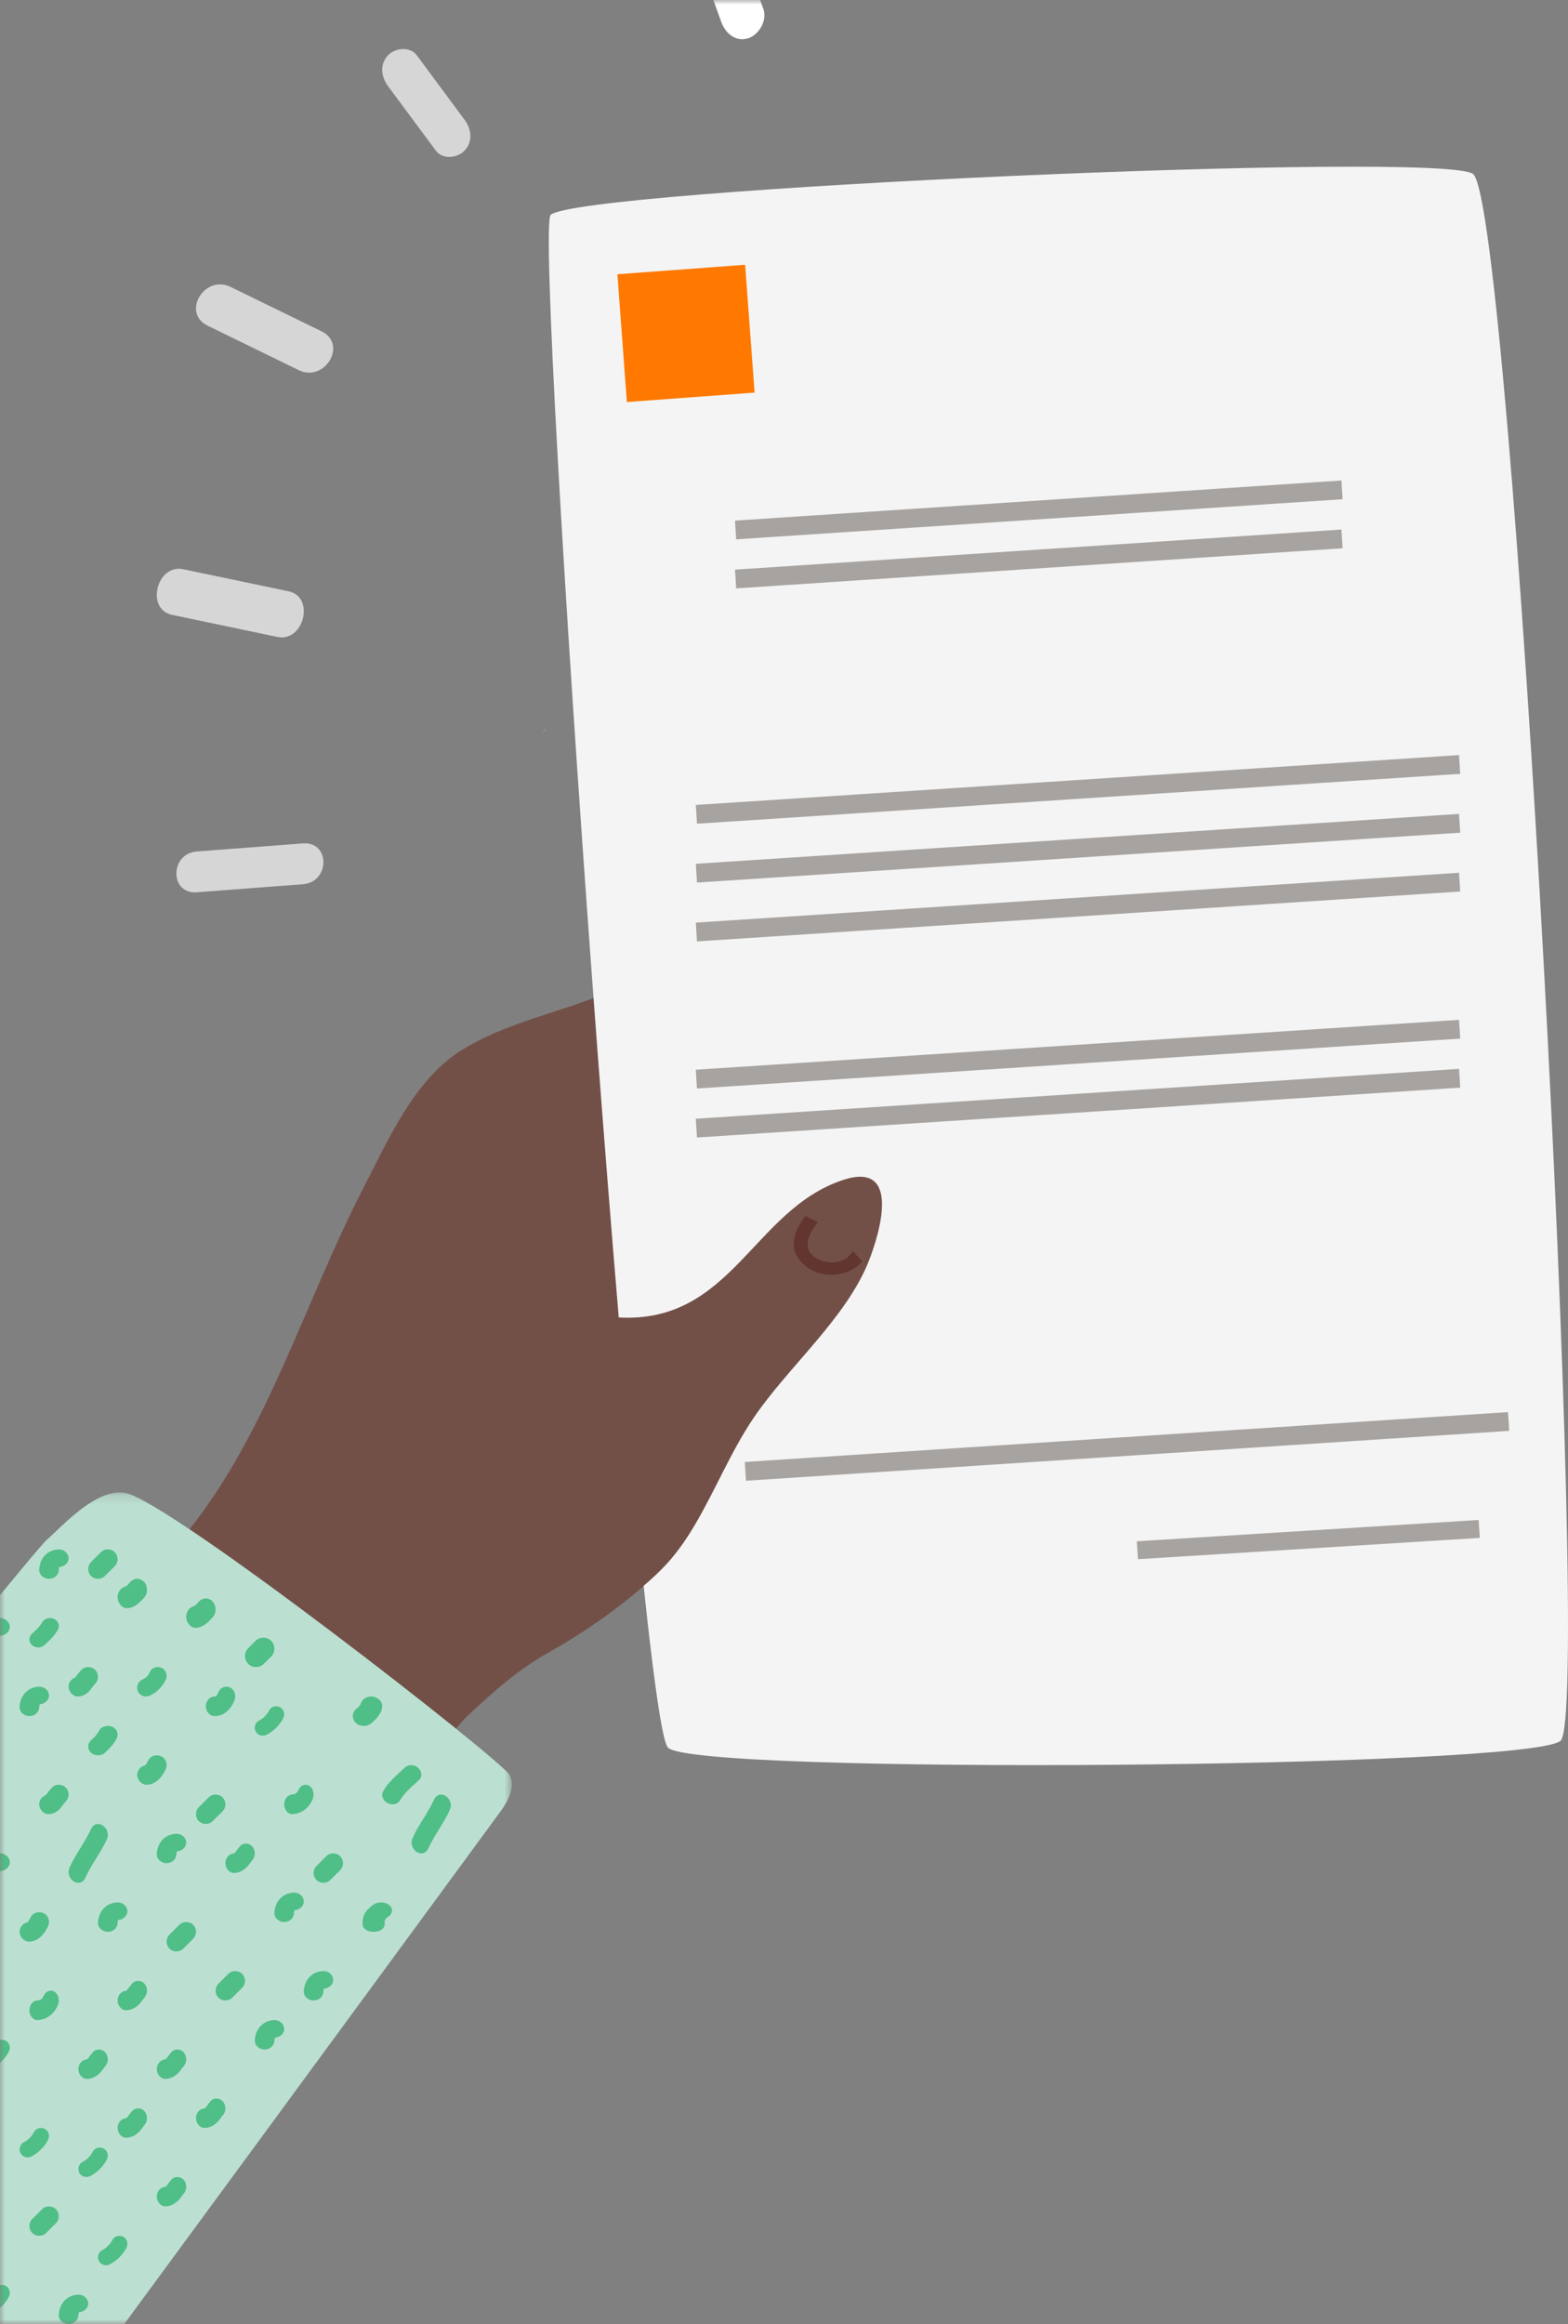 <?xml version="1.0" encoding="UTF-8"?>
<svg width="160px" height="237px" viewBox="0 0 160 237" version="1.1" xmlns="http://www.w3.org/2000/svg" xmlns:xlink="http://www.w3.org/1999/xlink">
    <rect x="0" y="0" width="160" height="237" fill="#808080" stroke="none"/>
    <!-- Generator: sketchtool 55.2 (78181) - https://sketchapp.com -->
    <title>1D13A599-CB04-4869-B05A-A82F2EB5CB27</title>
    <desc>Created with sketchtool.</desc>
    <defs>
        <rect id="path-1" x="0" y="0" width="193" height="237"></rect>
        <polygon id="path-3" points="0.001 0.189 100.226 0.189 100.226 102.98 0.001 102.98"></polygon>
    </defs>
    <g id="09---Orange-Money" stroke="none" stroke-width="1" fill="none" fill-rule="evenodd">
        <g id="NEW-VERSION---OrangeMoney-V2" transform="translate(-650, -1502)">
            <g id="Group-206" transform="translate(650, 1502)">
                <mask id="mask-2" fill="white">
                    <use xlink:href="#path-1"></use>
                </mask>
                <g id="Mask"></g>
                <g mask="url(#mask-2)">
                    <g transform="translate(-48, -5)">
                        <path d="M117.276,110.391 C116.445,105.447 115.606,103.725 110.555,105.971 C105.46,108.235 99.685,109.17 94.945,112.194 C90.208,115.218 87.55,121.367 85.005,126.3 C79.089,137.765 75.406,150.771 67.291,161.017 C63.401,165.926 60.353,169.316 66.497,173.501 C71.807,177.117 77.693,178.965 82.105,183.893 C84.784,186.886 85.76,189.571 89.686,186.913 C92.211,185.205 93.593,181.932 95.814,179.875 C98.544,177.345 100.796,175.302 104.092,173.45 C112.239,168.869 119.921,162.027 124.284,153.922 C128.771,145.587 129.749,135.918 124.11,126.003 C120.668,119.953 118.422,117.228 117.276,110.391" id="Fill-1" fill="#725048"></path>
                        <path d="M147.511,150.482 L147.49,150.516 C147.489,150.521 147.496,150.507 147.511,150.482" id="Fill-3" fill="#9CAAC1"></path>
                        <path d="M207.231,182.528 C203.74,185.333 118.906,186.001 116.168,183.223 C113.156,180.167 102.467,28.668 104.186,26.925 C106.769,24.304 195.591,20.325 198.33,22.757 C202.263,26.248 210.556,179.857 207.231,182.528" id="Fill-5" fill="#F4F4F4"></path>
                        <g id="Group-9" stroke-width="1" fill="none" transform="translate(0, 157)">
                            <mask id="mask-4" fill="white">
                                <use xlink:href="#path-3"></use>
                            </mask>
                            <g id="Clip-8"></g>
                            <path d="M100.008,29.017 C99.376,27.636 65.174,0.953 60.734,0.23 C57.783,-0.252 54.292,3.705 52.76,5.039 C51.03,6.544 4.44,64.423 0.263,69.243 C-3.645,72.357 37.279,96.755 47.404,102.981 C50.845,98.475 97.873,34.338 98.936,32.91 C100.179,31.237 100.495,30.08 100.008,29.017" id="Fill-7" fill="#BBE0D1" mask="url(#mask-4)"></path>
                        </g>
                        <path d="M134.023,125.329 C124.823,128.364 122.678,140.021 111.079,139.347 C109.02,139.227 106.301,137.816 104.599,136.711 C102.552,135.382 102.255,133.105 101.381,131.003 C101.738,131.862 99.392,135.834 98.981,136.748 C98.286,138.294 97.537,139.693 96.397,140.965 C94.287,143.318 92.706,145.101 91.864,148.276 C90.284,154.246 90.607,162.084 95.067,166.836 C101.665,173.864 109.399,171.121 115.46,165.078 C116.845,163.698 117.94,162.135 118.909,160.494 C121.011,156.938 122.6,152.974 124.915,149.566 C128.465,144.341 134.394,139.374 136.673,133.543 C137.902,130.396 139.848,123.408 134.023,125.329" id="Fill-10" fill="#725048"></path>
                        <path d="M135.718,133.346 C135.328,132.918 135.176,132.758 135.057,132.568 C134.334,133.793 132.682,134.058 131.379,133.346 C129.708,132.433 130.506,130.752 131.476,129.61 L131.227,129.516 C130.875,129.358 130.542,129.191 130.223,129 C129.532,129.82 129.019,130.756 129,131.807 C128.981,132.869 129.643,133.783 130.585,134.376 C132.307,135.461 134.805,135.088 136,133.594 C135.898,133.52 135.802,133.438 135.718,133.346" id="Fill-12" fill="#62352E"></path>
                        <path d="M103.667,79.489 C103.684,79.45 103.698,79.398 103.717,79.362 L103.283,79.638 C103.399,79.584 103.53,79.536 103.667,79.489" id="Fill-14" fill="#6CBBBB"></path>
                        <path d="M103.645,79.406 C103.528,79.462 103.427,79.522 103.355,79.594 L103.645,79.406 Z" id="Fill-16" fill="#6CBBBB"></path>
                        <path d="M53.561,170.109 C53.151,169.89 52.552,170.007 52.324,170.403 C52.251,170.531 52.169,170.653 52.079,170.772 C51.97,170.92 51.989,170.888 51.863,171.023 C51.674,171.226 51.468,171.416 51.261,171.603 C50.913,171.92 50.913,172.448 51.261,172.763 C51.609,173.079 52.191,173.079 52.539,172.763 C53.045,172.304 53.551,171.811 53.885,171.231 C54.113,170.834 54,170.343 53.561,170.109" id="Fill-18" fill="#50BE87"></path>
                        <path d="M59.711,163.29 C59.324,162.903 58.679,162.903 58.293,163.29 L57.29,164.293 C56.903,164.679 56.903,165.325 57.29,165.711 C57.676,166.096 58.321,166.096 58.708,165.711 C59.042,165.376 59.376,165.042 59.711,164.708 C60.096,164.321 60.096,163.677 59.711,163.29" id="Fill-20" fill="#50BE87"></path>
                        <path d="M57.711,175.29 C57.33,174.909 56.675,174.898 56.295,175.29 C56.102,175.49 55.94,175.718 55.773,175.94 C55.769,175.946 55.765,175.952 55.759,175.959 C55.726,175.999 55.692,176.036 55.658,176.073 C55.278,176.217 55,176.55 55,176.998 C55,177.514 55.456,178.036 56.001,177.998 C56.465,177.966 56.834,177.763 57.139,177.416 C57.285,177.251 57.413,177.071 57.546,176.894 C57.55,176.887 57.555,176.881 57.56,176.876 C57.563,176.872 57.565,176.869 57.568,176.865 C57.613,176.809 57.661,176.756 57.711,176.704 C58.09,176.313 58.102,175.681 57.711,175.29" id="Fill-22" fill="#50BE87"></path>
                        <path d="M54.711,187.29 C54.33,186.909 53.674,186.897 53.295,187.29 C53.101,187.49 52.939,187.718 52.773,187.941 C52.769,187.946 52.764,187.951 52.758,187.959 C52.726,187.999 52.692,188.035 52.658,188.072 C52.278,188.217 52,188.551 52,188.998 C52,189.514 52.456,190.036 53.001,189.998 C53.465,189.966 53.834,189.763 54.138,189.416 C54.285,189.251 54.413,189.07 54.546,188.893 L54.56,188.876 C54.563,188.872 54.565,188.869 54.569,188.865 C54.613,188.809 54.662,188.756 54.711,188.704 C55.091,188.313 55.102,187.68 54.711,187.29" id="Fill-24" fill="#50BE87"></path>
                        <path d="M62.71,166.325 C62.324,165.891 61.681,165.892 61.295,166.325 C61.173,166.462 61.051,166.596 60.922,166.724 C60.903,166.738 60.883,166.752 60.863,166.766 C60.382,166.86 60,167.289 60,167.872 C60,168.461 60.455,169.032 61.001,168.999 C61.719,168.954 62.224,168.464 62.71,167.918 C63.097,167.484 63.097,166.76 62.71,166.325" id="Fill-28" fill="#50BE87"></path>
                        <path d="M59.513,181.119 C59.06,180.881 58.388,181.006 58.138,181.443 C58.064,181.573 57.985,181.701 57.899,181.825 C57.874,181.861 57.721,182.046 57.718,182.056 C57.584,182.198 57.437,182.332 57.29,182.463 C56.903,182.811 56.903,183.391 57.29,183.739 C57.678,184.087 58.325,184.087 58.711,183.739 C59.171,183.326 59.576,182.875 59.874,182.354 C60.123,181.916 60.004,181.378 59.513,181.119" id="Fill-30" fill="#50BE87"></path>
                        <path d="M64.562,175.119 C64.155,174.881 63.549,175.005 63.325,175.444 C63.262,175.567 63.195,175.688 63.121,175.805 C63.11,175.82 63.085,175.855 63.065,175.881 C63.043,175.906 63.02,175.931 62.997,175.956 C62.956,175.999 62.912,176.038 62.867,176.077 L62.867,176.078 C62.864,176.081 62.861,176.082 62.857,176.085 C62.726,176.177 62.585,176.253 62.443,176.325 C62.005,176.549 61.881,177.156 62.12,177.562 C62.379,178.005 62.917,178.11 63.356,177.886 C64.032,177.542 64.542,177.032 64.886,176.356 C65.11,175.917 65.005,175.379 64.562,175.119" id="Fill-32" fill="#50BE87"></path>
                        <path d="M69.711,168.325 C69.324,167.891 68.681,167.892 68.294,168.325 C68.173,168.462 68.051,168.596 67.922,168.724 C67.903,168.738 67.883,168.752 67.863,168.766 C67.382,168.86 67,169.289 67,169.872 C67,170.461 67.455,171.032 68,170.999 C68.718,170.954 69.224,170.464 69.711,169.918 C70.097,169.484 70.096,168.759 69.711,168.325" id="Fill-36" fill="#50BE87"></path>
                        <path d="M64.514,184.132 C64.063,183.868 63.389,184.005 63.141,184.492 C63.075,184.622 63.004,184.75 62.926,184.875 C62.908,184.903 62.888,184.931 62.869,184.959 C62.855,184.974 62.842,184.991 62.832,185.003 C62.826,185.009 62.82,185.015 62.814,185.021 C62.355,185.119 62,185.505 62,185.998 C62,186.529 62.457,187.019 63.004,186.999 C63.91,186.967 64.492,186.25 64.874,185.502 C65.122,185.015 65.005,184.42 64.514,184.132" id="Fill-38" fill="#50BE87"></path>
                        <path d="M52.513,200.132 C52.063,199.868 51.389,200.005 51.141,200.492 C51.075,200.622 51.004,200.75 50.926,200.874 C50.908,200.904 50.887,200.931 50.868,200.959 C50.855,200.975 50.842,200.992 50.832,201.003 C50.826,201.009 50.82,201.015 50.813,201.021 C50.355,201.12 50,201.504 50,201.998 C50,202.53 50.457,203.02 51.004,202.999 C51.91,202.968 52.492,202.25 52.874,201.503 C53.122,201.016 53.005,200.42 52.513,200.132" id="Fill-40" fill="#50BE87"></path>
                        <path d="M71.562,177.132 C71.156,176.868 70.551,177.005 70.327,177.492 C70.274,177.606 70.219,177.718 70.158,177.828 C70.149,177.844 70.128,177.875 70.111,177.902 C70.092,177.924 70.072,177.946 70.052,177.968 C70.048,177.97 70.042,177.974 70.037,177.978 C70.031,177.98 70.025,177.982 70.019,177.983 C69.99,177.988 69.932,177.997 69.902,177.997 C69.411,178.007 69,178.445 69,178.998 C69,179.537 69.41,180.01 69.902,180 C70.832,179.981 71.477,179.394 71.887,178.503 C72.11,178.016 72.004,177.42 71.562,177.132" id="Fill-48" fill="#50BE87"></path>
                        <path d="M75.674,172.326 C75.239,171.891 74.513,171.891 74.078,172.326 C73.827,172.577 73.577,172.828 73.326,173.079 C72.891,173.513 72.891,174.239 73.326,174.674 C73.761,175.109 74.487,175.109 74.921,174.674 C75.172,174.424 75.423,174.173 75.674,173.922 C76.109,173.487 76.109,172.762 75.674,172.326" id="Fill-50" fill="#50BE87"></path>
                        <path d="M70.71,188.289 C70.324,187.904 69.679,187.904 69.292,188.289 C68.958,188.624 68.624,188.958 68.29,189.292 C67.903,189.679 67.903,190.324 68.29,190.71 C68.676,191.097 69.321,191.097 69.708,190.71 C70.042,190.376 70.376,190.042 70.71,189.707 C71.097,189.322 71.097,188.676 70.71,188.289" id="Fill-52" fill="#50BE87"></path>
                        <path d="M67.71,201.29 C67.324,200.903 66.679,200.903 66.292,201.29 C65.958,201.624 65.623,201.958 65.29,202.293 C64.903,202.679 64.904,203.325 65.29,203.71 C65.676,204.097 66.321,204.097 66.708,203.71 L67.71,202.707 C68.097,202.321 68.097,201.676 67.71,201.29" id="Fill-64" fill="#50BE87"></path>
                        <path d="M76.6,179.109 C76.228,178.89 75.684,179.007 75.477,179.403 C75.227,179.882 74.881,180.228 74.403,180.477 C74.006,180.685 73.891,181.229 74.108,181.602 C74.342,182 74.835,182.103 75.232,181.895 C75.925,181.533 76.533,180.925 76.895,180.233 C77.103,179.836 77,179.342 76.6,179.109" id="Fill-66" fill="#50BE87"></path>
                        <path d="M52.6,222.109 C52.228,221.89 51.684,222.007 51.477,222.403 C51.227,222.882 50.881,223.228 50.403,223.477 C50.006,223.685 49.891,224.229 50.108,224.602 C50.342,225 50.835,225.103 51.232,224.895 C51.925,224.534 52.533,223.925 52.895,223.233 C53.103,222.836 53,222.342 52.6,222.109" id="Fill-70" fill="#50BE87"></path>
                        <path d="M48.601,238.108 C48.228,237.89 47.684,238.007 47.477,238.403 C47.227,238.882 46.881,239.228 46.403,239.477 C46.007,239.685 45.891,240.229 46.108,240.602 C46.342,241 46.835,241.103 47.232,240.895 C47.925,240.533 48.533,239.925 48.895,239.233 C49.103,238.836 49,238.343 48.601,238.108" id="Fill-72" fill="#50BE87"></path>
                        <path d="M48.6,213.109 C48.228,212.89 47.684,213.007 47.477,213.404 C47.227,213.881 46.881,214.228 46.403,214.478 C46.007,214.685 45.891,215.229 46.108,215.601 C46.342,216.001 46.835,216.102 47.232,215.896 C47.925,215.534 48.533,214.925 48.895,214.232 C49.103,213.836 49,213.343 48.6,213.109" id="Fill-76" fill="#50BE87"></path>
                        <path d="M60.601,233.109 C60.228,232.89 59.684,233.007 59.477,233.403 C59.227,233.882 58.881,234.228 58.403,234.477 C58.007,234.685 57.891,235.229 58.109,235.602 C58.343,236 58.835,236.103 59.232,235.895 C59.925,235.533 60.534,234.925 60.895,234.233 C61.103,233.836 61,233.342 60.601,233.109" id="Fill-86" fill="#50BE87"></path>
                        <path d="M58.6,224.109 C58.228,223.89 57.684,224.007 57.477,224.403 C57.227,224.882 56.881,225.228 56.403,225.478 C56.006,225.685 55.891,226.229 56.108,226.601 C56.342,227.001 56.835,227.102 57.232,226.896 C57.925,226.534 58.533,225.925 58.895,225.232 C59.103,224.836 59,224.343 58.6,224.109" id="Fill-90" fill="#50BE87"></path>
                        <path d="M73.74,193.29 C73.398,192.91 72.807,192.897 72.466,193.29 C72.313,193.464 72.186,193.664 72.039,193.844 C72,193.892 71.96,193.936 71.918,193.978 C71.915,193.981 71.913,193.982 71.909,193.984 C71.903,193.99 71.895,193.994 71.886,193.999 C71.402,194.028 71,194.443 71,194.999 C71,195.529 71.41,196.019 71.902,195.999 C72.409,195.978 72.811,195.764 73.188,195.398 C73.398,195.196 73.547,194.927 73.74,194.705 C74.081,194.314 74.092,193.681 73.74,193.29" id="Fill-94" fill="#50BE87"></path>
                        <path d="M62.74,207.29 C62.397,206.909 61.807,206.897 61.466,207.29 C61.313,207.465 61.186,207.664 61.039,207.844 C61.001,207.892 60.96,207.936 60.917,207.979 C60.915,207.981 60.913,207.983 60.909,207.985 C60.903,207.99 60.895,207.995 60.886,207.999 C60.402,208.028 60,208.444 60,208.999 C60,209.529 60.41,210.02 60.902,209.999 C61.409,209.979 61.811,209.764 62.188,209.399 C62.398,209.196 62.548,208.927 62.74,208.706 C63.081,208.314 63.092,207.681 62.74,207.29" id="Fill-96" fill="#50BE87"></path>
                        <path d="M58.74,214.29 C58.398,213.909 57.807,213.897 57.466,214.29 C57.313,214.464 57.186,214.664 57.039,214.844 C57,214.892 56.96,214.936 56.918,214.978 C56.915,214.981 56.913,214.982 56.909,214.984 C56.903,214.99 56.895,214.995 56.886,214.999 C56.402,215.027 56,215.443 56,215.999 C56,216.529 56.41,217.019 56.902,216.999 C57.409,216.979 57.811,216.764 58.188,216.398 C58.398,216.195 58.547,215.927 58.74,215.705 C59.081,215.314 59.092,214.681 58.74,214.29" id="Fill-98" fill="#50BE87"></path>
                        <path d="M70.74,219.29 C70.398,218.909 69.807,218.897 69.466,219.29 C69.313,219.464 69.186,219.664 69.039,219.844 C69,219.892 68.96,219.936 68.918,219.979 C68.915,219.981 68.913,219.982 68.909,219.984 C68.903,219.99 68.895,219.995 68.886,219.999 C68.402,220.027 68,220.443 68,220.999 C68,221.529 68.41,222.019 68.902,221.999 C69.409,221.979 69.811,221.764 70.188,221.398 C70.398,221.195 70.547,220.927 70.74,220.705 C71.081,220.314 71.092,219.681 70.74,219.29" id="Fill-100" fill="#50BE87"></path>
                        <path d="M66.74,214.29 C66.397,213.909 65.807,213.897 65.466,214.29 C65.313,214.465 65.186,214.664 65.039,214.844 C65.001,214.892 64.96,214.936 64.917,214.979 C64.915,214.981 64.913,214.983 64.908,214.985 C64.903,214.99 64.895,214.995 64.886,214.999 C64.402,215.028 64,215.444 64,215.999 C64,216.529 64.41,217.019 64.902,216.999 C65.409,216.979 65.811,216.764 66.188,216.398 C66.398,216.195 66.548,215.927 66.74,215.706 C67.081,215.314 67.092,214.681 66.74,214.29" id="Fill-102" fill="#50BE87"></path>
                        <path d="M62.74,220.29 C62.397,219.909 61.807,219.898 61.466,220.29 C61.314,220.465 61.186,220.664 61.039,220.845 C61.001,220.892 60.96,220.936 60.918,220.979 C60.915,220.981 60.912,220.983 60.909,220.985 C60.903,220.99 60.894,220.995 60.886,220.999 C60.402,221.028 60,221.444 60,221.999 C60,222.529 60.41,223.02 60.902,222.999 C61.409,222.979 61.811,222.764 62.188,222.399 C62.398,222.196 62.547,221.927 62.74,221.706 C63.081,221.313 63.092,220.681 62.74,220.29" id="Fill-104" fill="#50BE87"></path>
                        <path d="M66.74,227.29 C66.398,226.909 65.807,226.898 65.466,227.29 C65.313,227.465 65.186,227.664 65.039,227.845 C65,227.892 64.96,227.936 64.918,227.979 C64.915,227.981 64.913,227.983 64.909,227.985 C64.903,227.989 64.895,227.995 64.886,227.999 C64.402,228.028 64,228.444 64,228.999 C64,229.529 64.41,230.02 64.902,229.999 C65.409,229.979 65.811,229.764 66.188,229.399 C66.398,229.196 66.547,228.927 66.74,228.706 C67.081,228.313 67.092,227.681 66.74,227.29" id="Fill-122" fill="#50BE87"></path>
                        <path d="M79.6,187.133 C79.226,186.865 78.689,187.011 78.478,187.493 C78.465,187.524 78.356,187.711 78.356,187.724 C78.341,187.743 78.325,187.761 78.309,187.78 C78.326,187.754 78.209,187.872 78.192,187.883 C78.157,187.905 78.136,187.918 78.129,187.923 C78.101,187.936 78.073,187.948 78.044,187.959 C78.017,187.968 77.99,187.974 77.962,187.982 C77.99,187.97 77.845,187.997 77.82,187.998 C77.373,188.01 77,188.443 77,188.999 C77,189.535 77.373,190.012 77.82,190 C78.683,189.976 79.482,189.446 79.895,188.503 C80.105,188.021 79.997,187.416 79.6,187.133" id="Fill-124" fill="#50BE87"></path>
                        <path d="M53.601,208.133 C53.226,207.865 52.689,208.012 52.478,208.492 C52.464,208.525 52.356,208.711 52.356,208.723 C52.341,208.743 52.324,208.762 52.309,208.78 C52.326,208.754 52.208,208.872 52.192,208.884 C52.157,208.906 52.136,208.918 52.129,208.924 C52.1,208.936 52.072,208.949 52.043,208.959 C52.017,208.969 51.989,208.974 51.963,208.982 C51.99,208.97 51.844,208.998 51.82,208.998 C51.373,209.01 51,209.444 51,209.999 C51,210.536 51.373,211.013 51.82,211 C52.683,210.976 53.482,210.446 53.895,209.503 C54.105,209.022 53.997,208.417 53.601,208.133" id="Fill-126" fill="#50BE87"></path>
                        <path d="M85.872,178 C85.291,178 84.864,178.379 84.766,178.857 C84.74,178.894 84.714,178.93 84.711,178.937 C84.59,179.062 84.456,179.179 84.326,179.295 C83.892,179.681 83.891,180.324 84.326,180.71 C84.758,181.097 85.484,181.097 85.918,180.71 C86.464,180.225 86.955,179.72 86.999,179.001 C87.032,178.457 86.46,178 85.872,178" id="Fill-128" fill="#50BE87"></path>
                        <path d="M79,198.9 C79,198.424 78.545,197.982 78,198.001 C76.727,198.043 76.022,199.032 76,200.1 C75.991,200.59 76.463,201 77,201 C77.553,201 77.99,200.59 78,200.1 C78,200.06 78.003,200.021 78.006,199.981 C78.008,199.972 78.01,199.961 78.013,199.946 C78.024,199.904 78.037,199.863 78.052,199.822 C78.055,199.818 78.058,199.814 78.061,199.807 C78.063,199.804 78.065,199.802 78.067,199.799 C78.068,199.798 78.069,199.797 78.071,199.795 C78.071,199.795 78.075,199.794 78.077,199.794 C78.077,199.794 78.082,199.795 78.086,199.793 C78.592,199.741 79,199.378 79,198.9" id="Fill-130" fill="#50BE87"></path>
                        <path d="M57,239.9 C57,239.424 56.545,238.982 56,239.001 C54.727,239.043 54.022,240.032 54,241.1 C53.99,241.59 54.463,242 55,242 C55.553,242 55.99,241.59 56,241.1 C56,241.06 56.002,241.021 56.005,240.981 C56.008,240.972 56.009,240.961 56.013,240.946 C56.025,240.904 56.037,240.863 56.052,240.822 C56.055,240.818 56.057,240.814 56.061,240.807 C56.062,240.804 56.065,240.802 56.066,240.799 L56.071,240.795 C56.071,240.795 56.074,240.794 56.077,240.794 C56.077,240.794 56.082,240.795 56.085,240.793 C56.591,240.741 57,240.378 57,239.9" id="Fill-132" fill="#50BE87"></path>
                        <path d="M61,199.9 C61,199.424 60.545,198.982 60,199.001 C58.727,199.043 58.022,200.032 58,201.1 C57.99,201.59 58.463,202 59,202 C59.553,202 59.99,201.59 60,201.1 C60,201.06 60.003,201.021 60.005,200.98 C60.008,200.972 60.01,200.961 60.013,200.946 C60.025,200.904 60.037,200.863 60.052,200.822 C60.055,200.817 60.058,200.813 60.061,200.807 C60.063,200.804 60.065,200.801 60.067,200.799 C60.068,200.798 60.069,200.796 60.071,200.795 C60.071,200.795 60.075,200.794 60.077,200.794 C60.077,200.794 60.082,200.795 60.086,200.793 C60.591,200.741 61,200.377 61,199.9" id="Fill-134" fill="#50BE87"></path>
                        <path d="M82,206.9 C82,206.424 81.545,205.982 81,206.001 C79.726,206.043 79.021,207.032 79,208.101 C78.99,208.591 79.463,209 79.999,209 C80.553,209 80.99,208.59 81,208.101 C81,208.061 81.002,208.021 81.005,207.981 C81.008,207.972 81.01,207.961 81.014,207.946 C81.024,207.905 81.038,207.863 81.051,207.823 C81.055,207.818 81.058,207.814 81.061,207.808 C81.063,207.805 81.065,207.802 81.067,207.799 C81.068,207.798 81.07,207.797 81.07,207.795 L81.075,207.795 C81.079,207.795 81.082,207.795 81.086,207.793 C81.592,207.741 82,207.378 82,206.9" id="Fill-136" fill="#50BE87"></path>
                        <path d="M77,211.9 C77,211.424 76.545,210.982 76,211.001 C74.727,211.043 74.022,212.032 74,213.1 C73.99,213.59 74.463,214 75,214 C75.553,214 75.99,213.59 76,213.1 C76,213.06 76.002,213.021 76.005,212.98 C76.008,212.972 76.009,212.961 76.013,212.946 C76.025,212.904 76.037,212.863 76.052,212.822 C76.055,212.817 76.057,212.813 76.061,212.807 C76.062,212.804 76.065,212.801 76.066,212.799 C76.068,212.798 76.069,212.796 76.071,212.795 C76.072,212.794 76.074,212.794 76.074,212.794 C76.079,212.795 76.082,212.795 76.085,212.793 C76.591,212.741 77,212.377 77,211.9" id="Fill-138" fill="#50BE87"></path>
                        <path d="M67,192.9 C67,192.424 66.545,191.982 66,192.001 C64.727,192.043 64.021,193.032 64,194.1 C63.99,194.59 64.463,195 64.999,195 C65.553,195 65.99,194.59 66,194.1 C66,194.06 66.002,194.021 66.005,193.981 C66.008,193.972 66.01,193.961 66.014,193.946 C66.024,193.905 66.038,193.863 66.052,193.822 C66.055,193.818 66.058,193.814 66.061,193.807 C66.063,193.804 66.065,193.802 66.067,193.799 C66.068,193.798 66.07,193.797 66.07,193.795 C66.07,193.795 66.075,193.795 66.077,193.794 C66.079,193.795 66.082,193.795 66.086,193.793 C66.592,193.741 67,193.378 67,192.9" id="Fill-140" fill="#50BE87"></path>
                        <path d="M53,177.9 C53,177.423 52.545,176.982 52,177.001 C50.727,177.043 50.022,178.032 50,179.1 C49.991,179.59 50.463,180 51,180 C51.553,180 51.99,179.59 52,179.1 C52,179.06 52.003,179.021 52.006,178.98 C52.008,178.971 52.01,178.96 52.014,178.946 C52.024,178.904 52.037,178.863 52.052,178.822 C52.055,178.817 52.058,178.813 52.062,178.807 C52.063,178.804 52.065,178.801 52.067,178.799 C52.068,178.797 52.07,178.796 52.071,178.794 L52.077,178.794 C52.077,178.794 52.082,178.794 52.086,178.793 C52.592,178.74 53,178.377 53,177.9" id="Fill-146" fill="#50BE87"></path>
                        <path d="M49,194.9 C49,194.423 48.545,193.982 48,194.001 C46.727,194.043 46.022,195.032 46,196.101 C45.99,196.591 46.463,197 47,197 C47.553,197 47.99,196.59 48,196.101 C48,196.061 48.002,196.02 48.005,195.981 C48.008,195.971 48.009,195.96 48.013,195.946 C48.025,195.905 48.037,195.863 48.052,195.822 C48.055,195.818 48.057,195.813 48.061,195.807 C48.062,195.805 48.065,195.802 48.066,195.799 L48.071,195.794 L48.077,195.794 C48.077,195.794 48.082,195.794 48.085,195.793 C48.591,195.741 49,195.378 49,194.9" id="Fill-148" fill="#50BE87"></path>
                        <path d="M49,170.9 C49,170.424 48.545,169.982 48.001,170.001 C46.727,170.043 46.022,171.032 46,172.1 C45.99,172.59 46.463,173 47,173 C47.553,173 47.99,172.59 48,172.1 C48,172.06 48.002,172.021 48.005,171.981 C48.008,171.972 48.01,171.961 48.014,171.946 C48.025,171.904 48.038,171.863 48.052,171.822 C48.055,171.818 48.058,171.814 48.061,171.807 C48.063,171.804 48.065,171.802 48.067,171.799 C48.068,171.798 48.07,171.796 48.07,171.795 C48.07,171.795 48.075,171.794 48.077,171.794 C48.079,171.795 48.082,171.795 48.086,171.793 C48.592,171.741 49,171.378 49,170.9" id="Fill-150" fill="#50BE87"></path>
                        <path d="M55,163.9 C55,163.424 54.545,162.982 54,163.001 C52.727,163.043 52.022,164.032 52,165.1 C51.99,165.59 52.463,166 53,166 C53.553,166 53.99,165.59 54,165.1 C54,165.06 54.002,165.021 54.005,164.981 C54.008,164.972 54.009,164.961 54.013,164.946 C54.025,164.904 54.037,164.863 54.052,164.822 C54.055,164.818 54.057,164.814 54.061,164.807 C54.062,164.804 54.065,164.802 54.067,164.799 C54.068,164.798 54.069,164.797 54.071,164.795 L54.077,164.794 C54.077,164.794 54.082,164.795 54.085,164.793 C54.591,164.741 55,164.378 55,163.9" id="Fill-152" fill="#50BE87"></path>
                        <path d="M82.711,194.29 C82.324,193.903 81.679,193.903 81.293,194.29 C80.958,194.624 80.624,194.958 80.29,195.293 C79.903,195.679 79.903,196.325 80.29,196.71 C80.675,197.097 81.321,197.097 81.708,196.71 L82.711,195.707 C83.096,195.321 83.096,194.676 82.711,194.29" id="Fill-154" fill="#50BE87"></path>
                        <path d="M72.71,206.289 C72.324,205.904 71.679,205.904 71.292,206.289 C70.958,206.624 70.623,206.958 70.29,207.292 C69.903,207.679 69.903,208.325 70.29,208.71 C70.676,209.097 71.321,209.097 71.708,208.71 C72.042,208.376 72.376,208.042 72.71,207.707 C73.097,207.322 73.097,206.676 72.71,206.289" id="Fill-156" fill="#50BE87"></path>
                        <path d="M53.71,230.289 C53.323,229.904 52.679,229.904 52.292,230.289 C51.958,230.624 51.624,230.958 51.289,231.292 C50.904,231.679 50.904,232.325 51.289,232.71 C51.675,233.097 52.322,233.097 52.707,232.71 L53.71,231.707 C54.097,231.322 54.097,230.676 53.71,230.289" id="Fill-162" fill="#50BE87"></path>
                        <path d="M89.288,185.272 C88.518,185.98 87.643,186.716 87.126,187.609 C86.522,188.658 88.251,189.589 88.858,188.539 C89.295,187.782 90.053,187.174 90.705,186.576 C91.619,185.734 90.202,184.43 89.288,185.272" id="Fill-164" fill="#50BE87"></path>
                        <path d="M87.674,199.239 C87.245,198.923 86.51,198.917 86.081,199.239 C85.691,199.533 85.355,199.848 85.163,200.236 C85.01,200.542 85,200.878 85,201.201 C84.998,202.267 87.252,202.266 87.253,201.201 C87.254,201.108 87.254,201.016 87.258,200.924 C87.258,200.917 87.26,200.909 87.26,200.902 C87.264,200.882 87.274,200.816 87.284,200.788 C87.292,200.771 87.297,200.76 87.301,200.75 C87.328,200.713 87.358,200.677 87.389,200.641 C87.4,200.629 87.408,200.619 87.417,200.611 C87.498,200.539 87.587,200.474 87.674,200.408 C88.104,200.085 88.113,199.56 87.674,199.239" id="Fill-166" fill="#50BE87"></path>
                        <path d="M92.282,188.533 C91.662,189.897 90.733,191.038 90.113,192.403 C89.564,193.609 91.168,194.677 91.718,193.468 C92.338,192.103 93.267,190.963 93.887,189.598 C94.436,188.39 92.832,187.322 92.282,188.533" id="Fill-168" fill="#50BE87"></path>
                        <path d="M57.282,191.532 C56.662,192.897 55.733,194.038 55.113,195.402 C54.564,196.609 56.168,197.678 56.718,196.468 C57.338,195.103 58.267,193.962 58.887,192.597 C59.436,191.39 57.832,190.322 57.282,191.532" id="Fill-172" fill="#50BE87"></path>
                        <polygon id="Fill-176" fill="#FF7900" points="125 45.035 111.965 46 111 32.966 124.035 32"></polygon>
                        <polygon id="Fill-178" fill="#A7A3A0" points="185 55.91 123.119 60 123 58.09 184.882 54"></polygon>
                        <polygon id="Fill-180" fill="#A7A3A0" points="185 60.91 123.119 65 123 63.09 184.882 59"></polygon>
                        <polygon id="Fill-182" fill="#A7A3A0" points="197 83.913 119.12 89 119 87.087 196.88 82"></polygon>
                        <polygon id="Fill-184" fill="#A7A3A0" points="197 89.913 119.12 95 119 93.087 196.88 88"></polygon>
                        <polygon id="Fill-186" fill="#A7A3A0" points="197 95.913 119.119 101 119 99.086 196.881 94"></polygon>
                        <polygon id="Fill-188" fill="#A7A3A0" points="197 110.913 119.119 116 119 114.086 196.881 109"></polygon>
                        <polygon id="Fill-190" fill="#A7A3A0" points="197 115.913 119.119 121 119 119.086 196.881 114"></polygon>
                        <polygon id="Fill-192" fill="#A7A3A0" points="202 150.914 124.12 156 124 154.086 201.88 149"></polygon>
                        <polygon id="Fill-194" fill="#A7A3A0" points="199 161.826 164.119 164 164 162.175 198.88 160"></polygon>
                        <path d="M69.185,38.211 C72.278,39.72 75.371,41.229 78.465,42.739 C81.141,44.044 83.502,40.101 80.816,38.789 C77.722,37.28 74.628,35.771 71.535,34.261 C68.859,32.956 66.497,36.899 69.185,38.211" id="Fill-196" fill="#D6D6D6"></path>
                        <path d="M65.556,67.701 C69.137,68.452 72.718,69.202 76.3,69.952 C79.009,70.52 80.171,65.87 77.445,65.298 C73.864,64.548 70.282,63.798 66.701,63.048 C63.991,62.48 62.828,67.13 65.556,67.701" id="Fill-198" fill="#D6D6D6"></path>
                        <path d="M68.09,95.992 C71.696,95.718 75.303,95.444 78.91,95.17 C81.685,94.96 81.709,90.795 78.91,91.008 C75.303,91.282 71.696,91.555 68.09,91.829 C65.315,92.04 65.292,96.205 68.09,95.992" id="Fill-200" fill="#D6D6D6"></path>
                        <path d="M87.591,13.778 C89.216,15.971 90.841,18.163 92.467,20.355 C93.163,21.295 94.68,21.131 95.409,20.355 C96.281,19.427 96.108,18.164 95.409,17.221 C93.784,15.03 92.159,12.837 90.533,10.645 C89.837,9.705 88.32,9.869 87.591,10.645 C86.719,11.573 86.892,12.835 87.591,13.778" id="Fill-202" fill="#D6D6D6"></path>
                        <path d="M120.114,3.112 C120.603,4.473 121.092,5.833 121.581,7.194 C122.023,8.427 123.074,9.289 124.327,8.91 C125.394,8.587 126.332,7.128 125.886,5.888 L124.42,1.806 C123.977,0.573 122.926,-0.289 121.673,0.09 C120.606,0.413 119.668,1.872 120.114,3.112" id="Fill-204" fill="#FFFFFF"></path>
                    </g>
                </g>
            </g>
        </g>
    </g>
</svg>